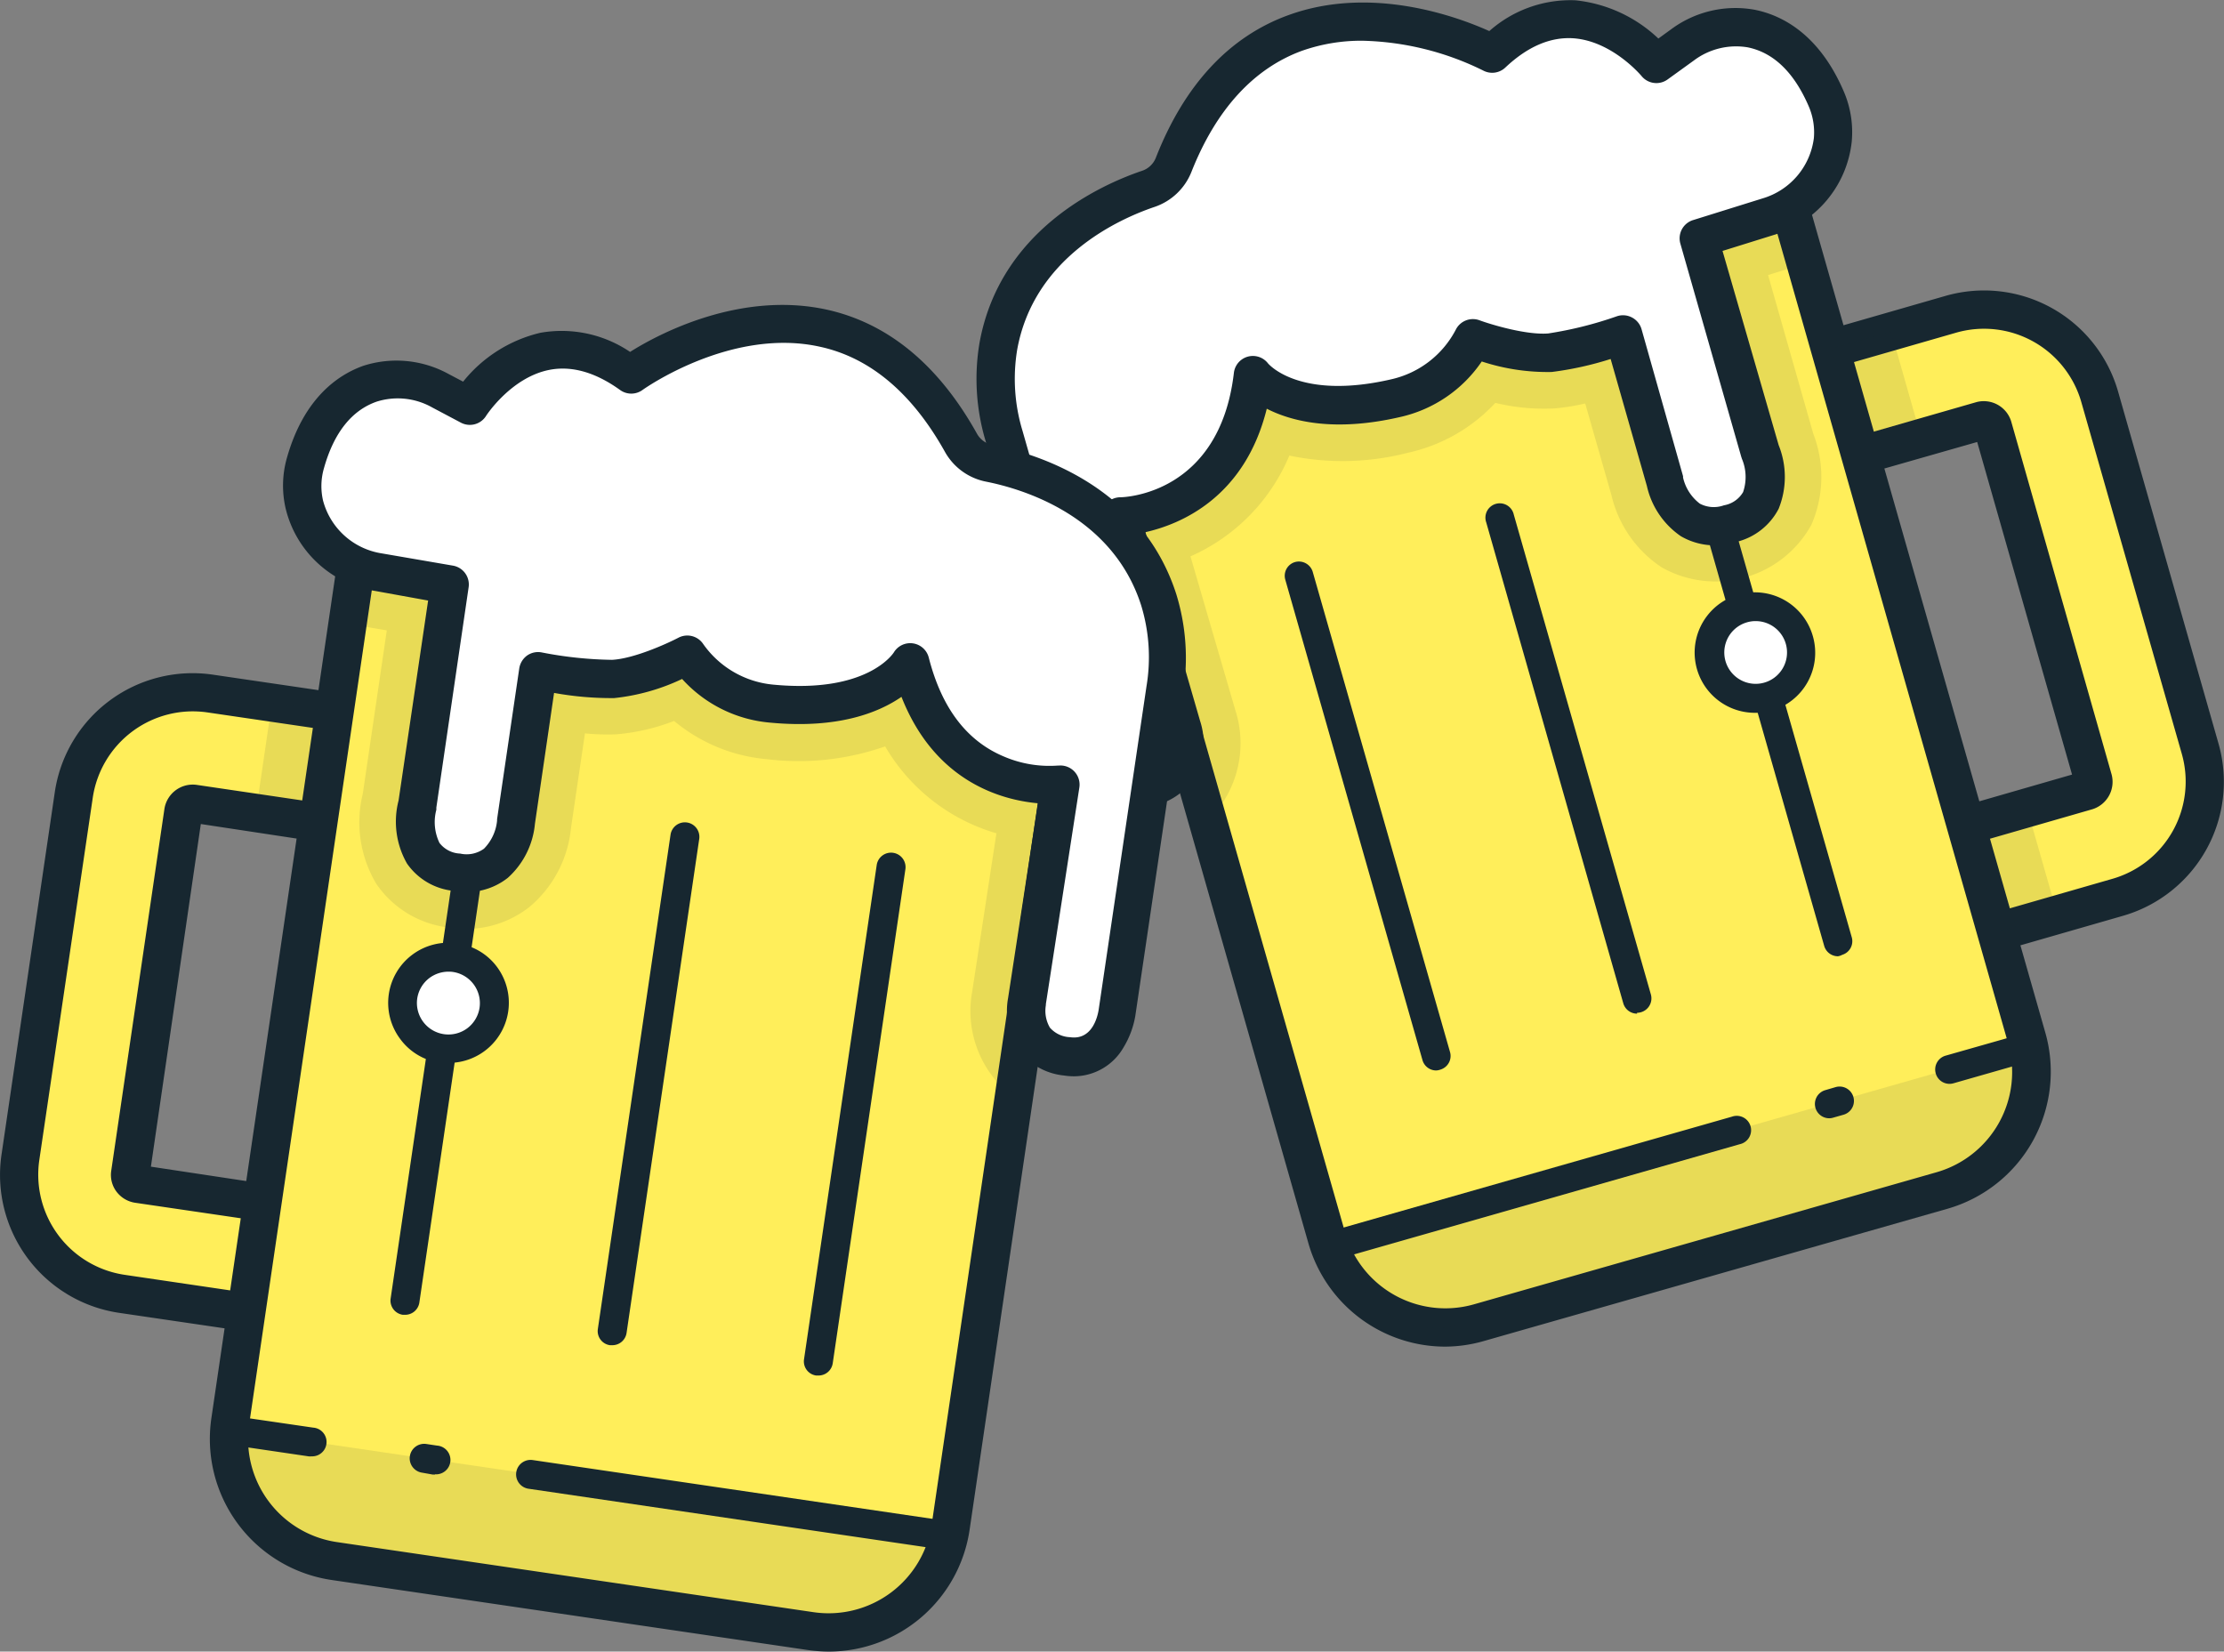 <svg xmlns="http://www.w3.org/2000/svg" viewBox="0 0 232.57 172.71"><rect x="0" y="0" width="232.57" height="172.71" fill="#808080" stroke="none"/><defs><style>.cls-1{fill:#ffee5a}.cls-2{fill:#172730}.cls-3{fill:#fff}.cls-4{opacity:.1}</style></defs><g id="Layer_2" data-name="Layer 2"><g id="Layer_1-2" data-name="Layer 1"><path class="cls-1" d="M190.14 36.83l13.9-4a12.58 12.58 0 0115.53 8.64l10.51 36.82a12.58 12.58 0 01-8.63 15.54l-13.9 4m-3.19-11.18l13.89-4a1 1 0 00.65-1.16l-10.51-36.8a1 1 0 00-1.16-.64l-13.9 4"/><path class="cls-2" d="M207.55 99.82a2 2 0 01-.55-3.92l13.9-4a10.58 10.58 0 007.26-13.06l-10.51-36.79a10.58 10.58 0 00-13.06-7.27l-13.9 4a2 2 0 01-1.1-3.85l13.9-4a14.58 14.58 0 0118 10L232 77.77a14.58 14.58 0 01-10 18l-13.9 4a2.08 2.08 0 01-.55.05zm-3.19-11.18a2 2 0 01-.55-3.93L216.68 81l-9.92-34.78-12.88 3.68a2 2 0 01-1.1-3.85l13.9-4a3 3 0 013.63 2L220.82 81a3 3 0 01-2 3.62l-13.89 4a2.15 2.15 0 01-.57.02zm13.35-7.89z"/><path class="cls-1" d="M126.31 27.7h76.14v92.86a12.88 12.88 0 01-12.88 12.88h-50.38a12.88 12.88 0 01-12.88-12.88V27.7z" transform="rotate(-15.93 164.38 80.567)"/><path class="cls-2" d="M151.11 140.82A14.9 14.9 0 01136.82 130l-25.48-89.3a2 2 0 01.17-1.52 2 2 0 011.2-1l73.22-20.89a2 2 0 012.47 1.37L213.89 108a14.91 14.91 0 01-10.23 18.4l-48.44 13.82a14.89 14.89 0 01-4.11.6zm-35.38-99.27l24.94 87.37a10.9 10.9 0 0013.45 7.48l48.44-13.83a10.9 10.9 0 007.44-13.45l-24.9-87.37zm87.38 82.94z"/><path class="cls-2" d="M150.19 111.94a1.49 1.49 0 01-1.44-1.09l-14.34-50.22a1.49 1.49 0 011-1.85 1.51 1.51 0 011.86 1L151.63 110a1.49 1.49 0 01-1 1.85 1.51 1.51 0 01-.44.09zM171.19 106a1.5 1.5 0 01-1.44-1.09l-14.33-50.28a1.5 1.5 0 112.88-.82L172.64 104a1.51 1.51 0 01-1.45 1.91zM192.2 100a1.5 1.5 0 01-1.44-1.09l-14.34-50.27a1.5 1.5 0 012.89-.82L193.64 98a1.49 1.49 0 01-1 1.85 1.4 1.4 0 01-.44.15zM139 131.86a1.5 1.5 0 01-1.44-1.09 1.49 1.49 0 011-1.85l42.56-12.15a1.5 1.5 0 11.82 2.88l-42.53 12.15a1.4 1.4 0 01-.41.06zM191.28 116.94a1.5 1.5 0 01-.41-2.94l1.09-.32a1.5 1.5 0 01.82 2.89l-1.09.31a1.51 1.51 0 01-.41.06zM203.87 113.34a1.49 1.49 0 01-1.44-1.08 1.5 1.5 0 011-1.86l7.66-2.18a1.5 1.5 0 11.82 2.88l-7.66 2.19a1.48 1.48 0 01-.38.05z"/><circle class="cls-3" cx="183.58" cy="68.24" r="4.79"/><path class="cls-2" d="M183.58 74.54a6.3 6.3 0 116-8 6.3 6.3 0 01-4.32 7.78 6.14 6.14 0 01-1.68.22zm0-9.59a3.11 3.11 0 00-.9.13 3.28 3.28 0 10.9-.13z"/><g class="cls-4"><path class="cls-2" d="M117.82 77l-6.24-21.35a5.83 5.83 0 015.56-7.45c1.57-.06 7.08-1 8.1-9.62.29-2.5 1.92-4.89 4.41-5.38a5.29 5.29 0 015.87 2.33c.61.43 3.18 1.83 9.08.47a6.28 6.28 0 004.32-3.37A5.82 5.82 0 01156 30a18.4 18.4 0 005.57 1.15 36.74 36.74 0 006.26-1.6 5.77 5.77 0 014.57.36 5.52 5.52 0 01.77.48l-1.1-3.86a5.82 5.82 0 013.93-7.2l7.22-2.24a3.73 3.73 0 002.7-3l1.71 13.82-2.74.85 4.73 16.6a12.54 12.54 0 01-.2 9.52 11.45 11.45 0 01-15.65 4.45 12.43 12.43 0 01-5.25-7.53l-2.75-9.61a22.59 22.59 0 01-3.22.52 21.82 21.82 0 01-6.18-.58 17.63 17.63 0 01-9.12 5.21 27.29 27.29 0 01-12.42.3 19.93 19.93 0 01-10.34 10.54l4.7 16.11a11.27 11.27 0 01-.59 8.34 14.87 14.87 0 01-1.8 2.79"/></g><path class="cls-3" d="M120.09 19.74c-4.17 1.42-13.76 5.79-15.69 16.48a20.74 20.74 0 00.6 9.39l9.39 32.87s1.44 5.07 5.82 3.82c5.1-1.46 3.38-6.3 3.38-6.3l-6.42-22s12.12 0 13.83-14.75c0 0 3.8 5 14.9 2.41a12.22 12.22 0 008.1-6.25s4.77 1.75 8 1.49a43.23 43.23 0 007.74-1.9l4.37 15.33s1.22 5.94 6.77 4.43c5.71-1.56 3.18-7.58 3.18-7.58l-6.36-22.3 7.21-2.25a9.53 9.53 0 006.76-8 8.78 8.78 0 00-.67-4.33c-1.8-4.17-4.45-6.64-7.82-7.33a9.31 9.31 0 00-7.18 1.7l-2.77 2s-8-9.72-17.17-1c0 0-23.65-12.82-33.31 11.63a4.34 4.34 0 01-2.66 2.44z"/><path class="cls-2" d="M118.86 84.5a6 6 0 01-4.75-2.37 9.44 9.44 0 01-1.65-3.1l-9.38-32.87a22.65 22.65 0 01-.65-10.3c2.12-11.76 12.6-16.51 17-18a2.34 2.34 0 001.43-1.34c3-7.67 7.7-12.7 13.88-14.94 8.69-3.16 17.69.18 21 1.67a12.79 12.79 0 019-3.22 14.79 14.79 0 018.68 4l1.38-1a11.27 11.27 0 018.74-2c2.79.57 6.67 2.51 9.25 8.49a10.75 10.75 0 01.85 5.3 11.45 11.45 0 01-8.15 9.75l-5.36 1.67L186 46.55a8.9 8.9 0 010 6.65 6.77 6.77 0 01-4.55 3.5 7.06 7.06 0 01-5.68-.63 8.65 8.65 0 01-3.55-5.25l-3.79-13.28a34.43 34.43 0 01-6.17 1.36 22.12 22.12 0 01-7.31-1.1 14 14 0 01-8.54 5.81c-6.89 1.59-11.34.46-13.94-.87-2.3 9.29-9 12.08-12.69 12.91l5.72 19.75a7.42 7.42 0 01-.34 5.47 6.73 6.73 0 01-4.4 3.35 7.17 7.17 0 01-1.9.28zm23.62-80.24a18.63 18.63 0 00-6.38 1.07c-5 1.85-8.92 6.1-11.51 12.65a6.33 6.33 0 01-3.86 3.66c-3.73 1.26-12.62 5.26-14.36 14.93a18.71 18.71 0 00.56 8.49l9.38 32.87c.22.73 1.1 3.08 3.35 2.44a2.94 2.94 0 001.94-1.31 3.49 3.49 0 00.1-2.41l-6.45-22.08a2 2 0 011.91-2.57c.41 0 10.38-.31 11.87-13a2 2 0 013.57-1c.11.13 3.35 3.86 12.86 1.67a10.11 10.11 0 006.81-5.26 2 2 0 012.44-.92c1.22.45 4.89 1.56 7.19 1.38a39.85 39.85 0 007.19-1.8 2 2 0 011.57.13 2 2 0 011 1.22L176 49.79a.57.57 0 010 .14 4.76 4.76 0 001.76 2.74 3.13 3.13 0 002.52.17 2.88 2.88 0 002-1.38 4.89 4.89 0 00-.13-3.5l-.07-.22-6.37-22.3A2 2 0 01177.1 23l7.21-2.25a7.56 7.56 0 005.37-6.3 6.87 6.87 0 00-.54-3.34c-1.53-3.54-3.67-5.61-6.38-6.16a7.34 7.34 0 00-5.62 1.37l-2.77 2a2 2 0 01-2.71-.37s-3.07-3.69-7.18-3.95c-2.39-.14-4.76.89-7.06 3.06a2 2 0 01-2.33.31 30 30 0 00-12.61-3.11zm-22.39 15.48z"/><g class="cls-4"><path class="cls-2" transform="rotate(-15.93 196.241 41.12)" d="M193 35.32h6.46v11.63H193z"/></g><g class="cls-4"><path class="cls-2" transform="rotate(-15.93 210.438 90.946)" d="M207.22 85.13h6.46v11.63h-6.46z"/></g><path class="cls-1" d="M27 137.38l-14.3-2.1A12.59 12.59 0 012.13 121l5.58-37.87A12.58 12.58 0 0122 72.52l14.3 2.11m-1.72 11.51L20.28 84a1 1 0 00-1.06.79l-5.57 37.89a1 1 0 00.78 1.06l14.3 2.1"/><path class="cls-2" d="M27 139.38a1.46 1.46 0 01-.29 0l-14.3-2.1A14.58 14.58 0 01.16 120.73l5.57-37.89a14.57 14.57 0 0116.53-12.29l14.3 2.1A2 2 0 1136 76.6l-14.3-2.1a10.58 10.58 0 00-12 8.92l-5.59 37.89a10.59 10.59 0 008.92 12l14.3 2.11a2 2 0 01-.29 4zm1.7-11.51a1.51 1.51 0 01-.3 0l-14.3-2.1a3 3 0 01-1.92-1.16 2.91 2.91 0 01-.55-2.17l5.57-37.89a3 3 0 013.33-2.48l14.3 2.11a2 2 0 11-.58 4L21 86.17 15.78 122l13.24 2a2 2 0 01-.28 4z"/><path class="cls-1" d="M42.37 61.73h50.38a12.88 12.88 0 0112.88 12.88v92.86H29.49V74.61a12.88 12.88 0 0112.88-12.88z" transform="rotate(-171.63 67.565 114.593)"/><path class="cls-2" d="M86.68 172.71a16.11 16.11 0 01-2.18-.16l-49.84-7.33a14.91 14.91 0 01-12.56-16.89l13.51-91.87a2 2 0 012.27-1.69l75.33 11.08a2 2 0 011.69 2.27L101.39 160a14.91 14.91 0 01-14.71 12.71zm-51.44-11.45l49.84 7.33a10.9 10.9 0 0012.35-9.18l13.22-89.89L39.28 59l-13.22 89.91a10.87 10.87 0 009.18 12.35z"/><path class="cls-2" d="M85.56 143.84h-.22a1.49 1.49 0 01-1.26-1.7l7.6-51.68a1.5 1.5 0 013 .44l-7.6 51.67a1.5 1.5 0 01-1.52 1.27zM64 140.67h-.22a1.49 1.49 0 01-1.26-1.7l7.6-51.68a1.5 1.5 0 013 .44l-7.6 51.67a1.5 1.5 0 01-1.52 1.27zM42.34 137.49h-.22a1.5 1.5 0 01-1.27-1.7l7.6-51.68a1.5 1.5 0 013 .44l-7.6 51.68a1.5 1.5 0 01-1.51 1.26zM99.28 162.12h-.22l-43.79-6.44a1.5 1.5 0 01.43-3l43.79 6.44a1.5 1.5 0 01-.21 3zM45.49 154.2h-.22l-1.13-.2a1.5 1.5 0 01.44-3l1.13.17a1.5 1.5 0 01-.22 3zM32.54 152.3h-.22l-7.89-1.16a1.5 1.5 0 01.44-3l7.88 1.15a1.5 1.5 0 01-.21 3z"/><circle class="cls-3" cx="46.91" cy="104.9" r="4.79"/><path class="cls-2" d="M46.92 111.2a5.82 5.82 0 01-.93-.07 6.22 6.22 0 01-4.13-2.47 6.29 6.29 0 016-10 6.22 6.22 0 014.14 2.49 6.29 6.29 0 01-5 10zm0-9.59a3.34 3.34 0 00-2 .65 3.3 3.3 0 00-1.29 2.16 3.3 3.3 0 005.22 3.12 3.3 3.3 0 001.3-2.17 3.3 3.3 0 00-2.78-3.73 2.7 2.7 0 00-.47-.03zm-4.73 2.6z"/><g class="cls-4"><path class="cls-2" d="M105.49 114.45a15.27 15.27 0 01-2.15-2.53 11.24 11.24 0 01-1.68-8.19l2.54-16.59a19.94 19.94 0 01-11.64-9.09 27.26 27.26 0 01-12.35 1.34 17.55 17.55 0 01-9.72-4 21.78 21.78 0 01-6.06 1.4 24.44 24.44 0 01-3.26-.1l-1.46 9.89a12.35 12.35 0 01-4.21 8.15A10.72 10.72 0 0147 97a10.66 10.66 0 01-7.63-4.55A12.54 12.54 0 0137.94 83l2.51-17.08-2.83-.48-.12-13.92a3.72 3.72 0 003.07 2.62L48 55.42A5.82 5.82 0 0152.79 62l-.58 4a5.36 5.36 0 01.69-.57 5.81 5.81 0 014.49-1 37.81 37.81 0 006.42.77 18.68 18.68 0 005.37-1.88 5.82 5.82 0 017.4 1.68 6.28 6.28 0 004.72 2.78c6 .56 8.39-1.16 8.94-1.67a5.3 5.3 0 015.51-3.08c2.54.16 4.47 2.31 5.09 4.76 2.15 8.44 7.73 8.61 9.29 8.46a5.83 5.83 0 016.49 6.66l-3.38 22"/></g><path class="cls-3" d="M103.47 48.47c4.31.86 14.4 3.93 17.72 14.27a20.84 20.84 0 01.63 9.39l-5 33.82s-.77 5.21-5.27 4.55c-5.25-.78-4.19-5.8-4.19-5.8l3.48-22.65s-12 1.54-15.67-12.8c0 0-3.11 5.42-14.45 4.35a12.24 12.24 0 01-8.87-5.13s-4.5 2.36-7.76 2.54a44.15 44.15 0 01-7.86-.87l-2.29 15.77s-.43 6-6.13 5.28c-5.87-.79-4.15-7.09-4.15-7.09L47 61.15l-7.45-1.28a9.51 9.51 0 01-7.76-7.06 8.7 8.7 0 01.21-4.37c1.24-4.37 3.53-7.17 6.78-8.3a9.32 9.32 0 017.35.75l3 1.58S55.69 31.79 66 39.2c0 0 21.76-15.82 34.55 7.14a4.36 4.36 0 002.92 2.13z"/><path class="cls-2" d="M112.35 112.55a6.59 6.59 0 01-1.07-.08 6.76 6.76 0 01-4.8-2.73 7.47 7.47 0 01-1.06-5.38L108.54 84c-3.78-.34-10.77-2.22-14.27-11.13-2.4 1.66-6.66 3.36-13.7 2.7A14 14 0 0171.33 71a21.78 21.78 0 01-7.1 2 33.48 33.48 0 01-6.29-.54l-2 13.68a8.67 8.67 0 01-2.84 5.66 6.94 6.94 0 01-5.54 1.37 6.73 6.73 0 01-5-2.87 8.83 8.83 0 01-.88-6.59l3.09-20.91-5.52-1a11.45 11.45 0 01-9.37-8.59 10.59 10.59 0 01.12-5.32c1.77-6.27 5.35-8.7 8-9.64a11.32 11.32 0 018.93.87l1.5.79a14.67 14.67 0 018.08-5.11 12.77 12.77 0 019.38 2c3-1.9 11.53-6.4 20.57-4.42 6.42 1.42 11.71 5.79 15.72 13a2.35 2.35 0 001.59 1.14c4.57.9 15.59 4.23 19.24 15.62a22.68 22.68 0 01.71 10.29l-5 33.82a9.36 9.36 0 01-1.23 3.28 6 6 0 01-5.14 3.02zm-1.48-32.5a2 2 0 012 2.31l-3.5 22.64v.11a3.49 3.49 0 00.42 2.35 2.94 2.94 0 002.1 1c2.3.34 2.88-2.11 3-2.87l5-33.81a18.49 18.49 0 00-.56-8.49c-3-9.36-12.33-12.15-16.2-12.92a6.31 6.31 0 01-4.31-3.11c-3.43-6.15-7.83-9.86-13.07-11-9.31-2.07-18.47 4.45-18.56 4.52a2 2 0 01-2.35 0c-2.57-1.85-5.06-2.56-7.4-2.1-4 .79-6.59 4.77-6.61 4.81a2 2 0 01-2.63.71l-3-1.59a7.32 7.32 0 00-5.81-.61c-2.61.91-4.47 3.25-5.51 6.95a6.72 6.72 0 00-.1 3.39 7.55 7.55 0 006.15 5.53l7.44 1.28a2 2 0 011.63 2.3l-3.37 23v.23a5 5 0 00.33 3.47 2.87 2.87 0 002.16 1.11 3.09 3.09 0 002.49-.51 4.84 4.84 0 001.37-2.93v-.15L54.3 69.9a2.05 2.05 0 01.82-1.35 2 2 0 011.55-.32A41 41 0 0064 69c2.31-.12 5.79-1.71 6.94-2.31a2 2 0 012.55.59 10.09 10.09 0 007.44 4.32c9.71.91 12.44-3.21 12.55-3.39a2 2 0 012-.93 2 2 0 011.64 1.47c1.35 5.3 4 8.8 8 10.42a12.06 12.06 0 005.45.89z"/><g class="cls-4"><path class="cls-2" transform="rotate(-81.63 30.797 79.703)" d="M24.98 76.47h11.63v6.46H24.98z"/></g><g class="cls-4"><path class="cls-2" d="M204.46 123.73l-51.84 14.8a9 9 0 01-11.09-6.17l-.73-2.56 69.59-19.86.61 2.06a9.49 9.49 0 01-6.54 11.73z"/></g><g class="cls-4"><path class="cls-2" d="M33.51 162.66l53.34 7.84A9 9 0 0097 162.93l.39-2.63-71.6-10.53-.32 2.12a9.5 9.5 0 008.04 10.77z"/></g></g></g></svg>